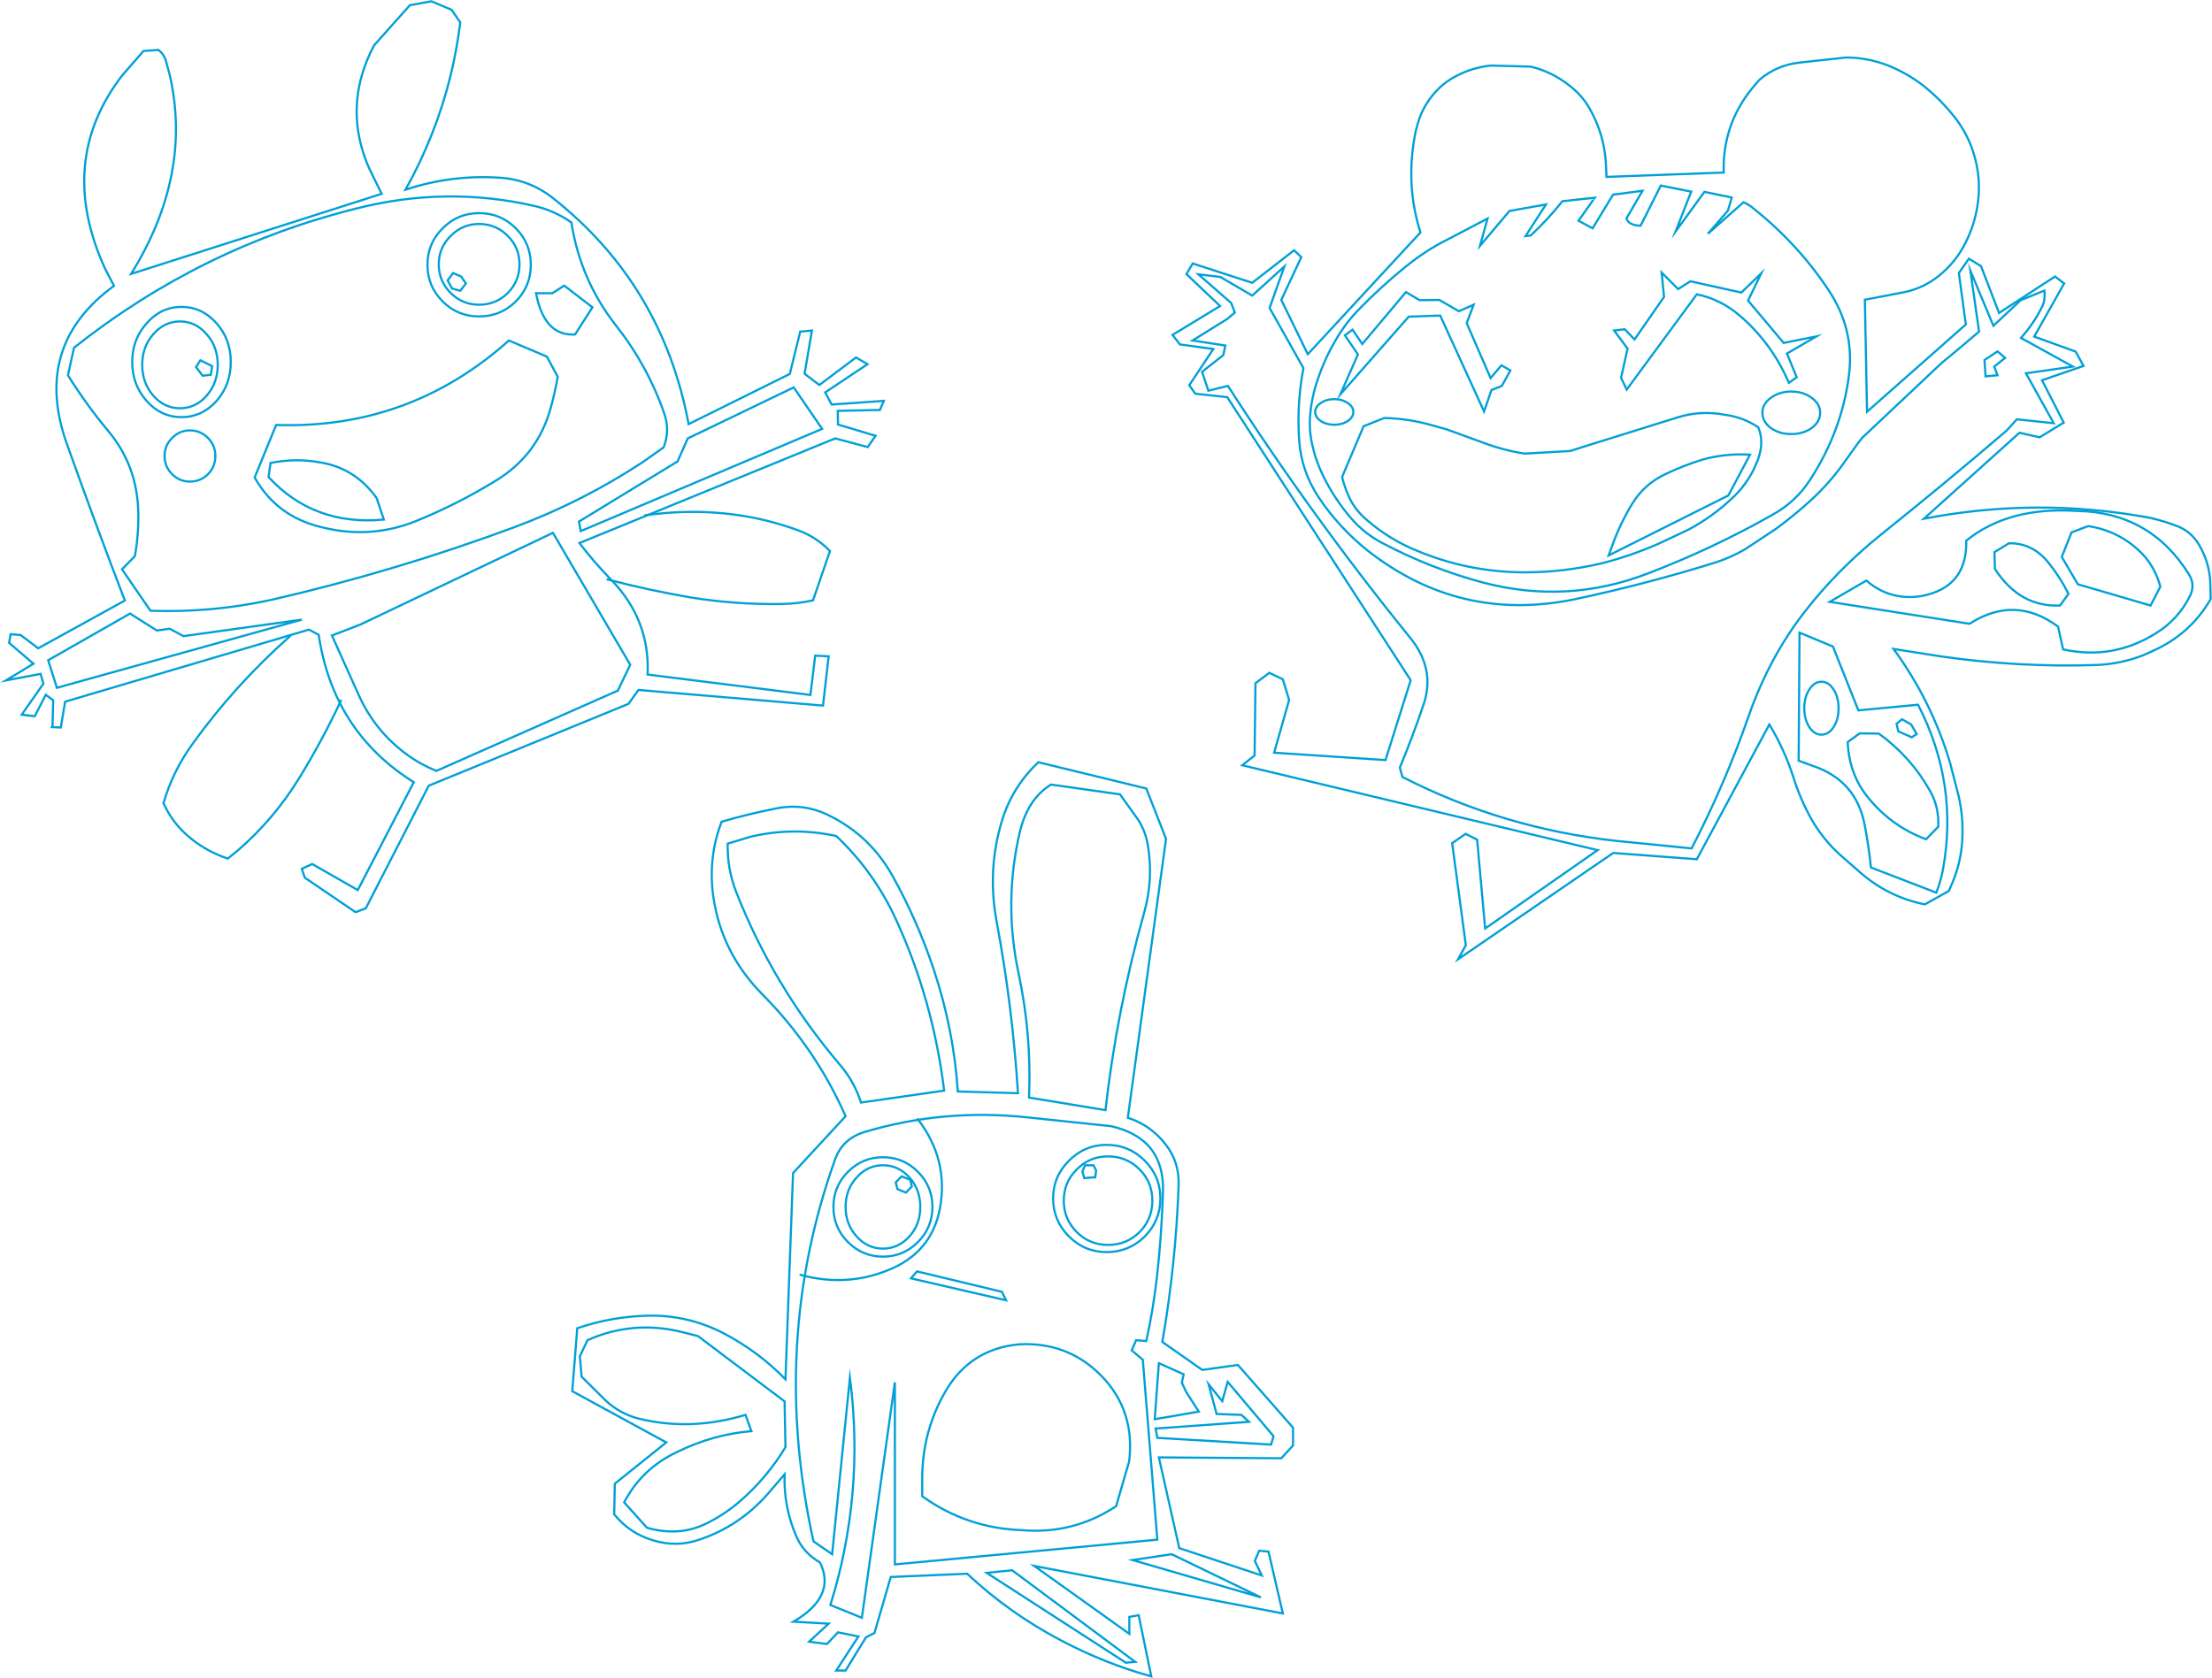 <?xml version="1.0" encoding="UTF-8" standalone="no"?>
<svg xmlns:xlink="http://www.w3.org/1999/xlink" height="386.5px" width="509.45px" xmlns="http://www.w3.org/2000/svg">
  <g transform="matrix(1.0, 0.0, 0.0, 1.0, 255.25, 193.3)">
    <path d="M-24.5 104.3 L-44.05 99.6 -45.45 101.2 -23.55 106.25 -24.5 104.3 Z" fill="none" stroke="#00a0d7" stroke-linecap="square" stroke-linejoin="miter-clip" stroke-miterlimit="10.0" stroke-width="0.5"/>
    <path d="M-3.4 75.15 L-5.35 75.15 -5.95 76.55 -5.55 78.1 -3.0 77.9 -2.8 76.35 -3.4 75.15 Z" fill="none" stroke="#00a0d7" stroke-linecap="square" stroke-linejoin="miter-clip" stroke-miterlimit="10.0" stroke-width="0.5"/>
    <path d="M7.2 76.1 Q4.2 73.1 -0.05 73.1 -4.3 73.1 -7.25 76.1 -10.25 79.05 -10.25 83.3 -10.25 87.55 -7.25 90.55 -4.3 93.5 -0.05 93.5 4.2 93.5 7.2 90.55 10.15 87.55 10.15 83.3 10.15 79.05 7.2 76.1 Z" fill="none" stroke="#00a0d7" stroke-linecap="square" stroke-linejoin="miter-clip" stroke-miterlimit="10.0" stroke-width="0.5"/>
    <path d="M12.0 82.8 Q12.0 77.7 8.4 74.1 4.75 70.45 -0.35 70.45 -5.45 70.45 -9.05 74.1 -12.7 77.7 -12.7 82.8 -12.7 87.9 -9.05 91.55 -5.45 95.15 -0.35 95.15 4.75 95.15 8.4 91.55 12.0 87.9 12.0 82.8 Z" fill="none" stroke="#00a0d7" stroke-linecap="square" stroke-linejoin="miter-clip" stroke-miterlimit="10.0" stroke-width="0.5"/>
    <path d="M-47.6 77.7 L-48.95 79.1 -48.55 80.65 -46.6 81.45 -45.25 80.05 -45.6 78.5 -47.6 77.7 Z" fill="none" stroke="#00a0d7" stroke-linecap="square" stroke-linejoin="miter-clip" stroke-miterlimit="10.0" stroke-width="0.5"/>
    <path d="M-43.3 84.75 Q-43.3 88.75 -45.8 91.55 -48.35 94.35 -51.9 94.35 -55.45 94.35 -57.95 91.55 -60.5 88.75 -60.5 84.75 -60.5 80.75 -57.95 77.95 -55.45 75.15 -51.9 75.15 -48.35 75.15 -45.8 77.95 -43.3 80.75 -43.3 84.75 Z" fill="none" stroke="#00a0d7" stroke-linecap="square" stroke-linejoin="miter-clip" stroke-miterlimit="10.0" stroke-width="0.5"/>
    <path d="M-51.9 96.2 Q-47.2 96.2 -43.85 92.85 -40.5 89.5 -40.5 84.75 -40.5 80.0 -43.85 76.65 -47.2 73.3 -51.9 73.3 -56.6 73.3 -59.95 76.65 -63.3 80.0 -63.3 84.75 -63.3 89.5 -59.95 92.85 -56.6 96.2 -51.9 96.2 Z" fill="none" stroke="#00a0d7" stroke-linecap="square" stroke-linejoin="miter-clip" stroke-miterlimit="10.0" stroke-width="0.5"/>
    <path d="M12.6 81.3 Q12.3 91.15 11.2 100.95 10.35 108.4 8.75 115.65 L6.4 115.45 5.4 117.8 7.95 119.95 11.3 161.4 -49.15 167.1 -49.15 125.15 -56.75 179.4 -64.0 176.45 Q-56.05 150.95 -59.5 124.05 L-63.6 164.75 -67.9 161.8 Q-78.0 115.9 -62.9 73.75 -61.25 69.15 -56.35 67.55 -37.95 62.0 -18.3 64.15 L0.7 66.15 Q13.0 69.0 12.6 81.3 Z" fill="none" stroke="#00a0d7" stroke-linecap="square" stroke-linejoin="miter-clip" stroke-miterlimit="10.0" stroke-width="0.5"/>
    <path d="M8.75 -11.65 L-16.1 -17.7 Q-22.05 -12.1 -24.45 -4.35 -27.95 7.1 -25.7 19.1 -22.05 38.65 -20.8 58.55 L-34.65 58.15 Q-35.6 43.95 -40.1 30.35 -43.85 19.0 -49.65 8.55 -54.85 -0.8 -64.35 -5.45 -70.15 -8.35 -76.5 -7.05 -82.85 -5.8 -89.05 -4.0 -92.25 4.35 -90.95 13.35 -89.1 26.2 -79.65 35.8 -67.45 48.1 -60.5 63.85 L-72.6 76.95 -74.35 124.45 Q-80.65 118.0 -88.7 113.8 -96.9 109.6 -106.0 109.8 -114.45 110.0 -122.3 112.7 L-123.45 127.2 -101.8 139.0 -113.65 148.5 -113.8 155.55 Q-110.3 159.9 -105.0 161.5 -99.4 163.3 -93.9 161.3 -84.3 158.0 -77.6 149.9 L-74.55 146.35 Q-74.8 153.95 -71.75 160.85 -70.25 164.15 -67.2 166.15 L-66.4 166.65 Q-62.55 174.45 -72.5 180.3 L-64.4 180.75 -68.9 184.9 -64.8 185.45 -62.25 182.75 -57.55 183.7 -62.65 191.55 -60.5 191.55 -55.8 183.9 -53.85 182.9 -50.1 170.0 -32.5 169.25 Q-22.8 178.35 -10.9 184.6 -0.9 189.9 9.9 192.9 L7.0 178.8 4.85 179.2 4.85 183.1 -17.05 167.45 40.2 178.4 36.9 164.15 34.75 163.95 33.75 166.3 35.35 169.65 16.35 163.35 11.65 142.45 39.85 142.65 42.55 139.7 42.55 135.6 29.85 121.15 21.65 122.3 12.45 115.85 Q15.55 97.95 16.2 79.8 16.4 74.45 13.25 70.4 9.85 65.95 4.5 64.2 L13.3 -0.05 8.75 -11.65 Z" fill="none" stroke="#00a0d7" stroke-linecap="square" stroke-linejoin="miter-clip" stroke-miterlimit="10.0" stroke-width="0.5"/>
    <path d="M6.2 189.55 L-22.15 168.45 -28.0 169.05 4.05 189.75 6.2 189.55 Z" fill="none" stroke="#00a0d7" stroke-linecap="square" stroke-linejoin="miter-clip" stroke-miterlimit="10.0" stroke-width="0.5"/>
    <path d="M5.6 166.1 L35.15 174.7 14.6 164.75 5.6 166.1 Z" fill="none" stroke="#00a0d7" stroke-linecap="square" stroke-linejoin="miter-clip" stroke-miterlimit="10.0" stroke-width="0.5"/>
    <path d="M11.3 137.95 L37.5 139.5 38.05 137.55 27.5 125.05 26.25 129.5 23.1 125.6 24.95 132.45 30.65 132.65 32.4 134.25 10.9 135.8 11.3 137.95 Z" fill="none" stroke="#00a0d7" stroke-linecap="square" stroke-linejoin="miter-clip" stroke-miterlimit="10.0" stroke-width="0.5"/>
    <path d="M-94.5 114.5 L-74.55 129.55 -74.35 140.1 Q-78.55 147.05 -84.65 152.4 -88.2 155.5 -92.4 157.6 -98.8 160.8 -106.25 158.65 L-111.5 152.8 Q-107.4 145.0 -99.3 141.2 -95.25 139.2 -90.85 137.95 -86.45 136.75 -82.2 136.4 L-83.55 132.65 Q-96.3 136.5 -108.4 133.45 -112.45 132.35 -115.6 129.5 L-121.3 123.85 -121.7 119.15 -119.95 115.45 Q-109.45 110.75 -98.05 113.6 L-94.5 114.5 Z" fill="none" stroke="#00a0d7" stroke-linecap="square" stroke-linejoin="miter-clip" stroke-miterlimit="10.0" stroke-width="0.5"/>
    <path d="M2.7 -10.3 L-13.2 -12.55 Q-18.6 -9.2 -20.4 -1.5 -24.15 14.65 -20.65 31.0 -17.65 45.0 -18.25 59.55 L-0.65 62.45 Q1.95 39.45 8.25 17.0 10.4 9.4 9.15 1.65 8.65 -1.65 6.95 -4.35 L2.7 -10.3 Z" fill="none" stroke="#00a0d7" stroke-linecap="square" stroke-linejoin="miter-clip" stroke-miterlimit="10.0" stroke-width="0.5"/>
    <path d="M-82.35 -0.55 L-87.65 1.05 Q-87.8 6.7 -85.75 12.05 -77.25 33.8 -61.85 51.95 -58.5 55.85 -56.95 60.7 L-37.8 57.95 Q-40.35 37.05 -49.0 18.3 -54.0 7.5 -62.65 -0.7 -72.5 -2.85 -82.35 -0.55 Z" fill="none" stroke="#00a0d7" stroke-linecap="square" stroke-linejoin="miter-clip" stroke-miterlimit="10.0" stroke-width="0.5"/>
    <path d="M10.7 133.65 L11.65 120.75 17.35 123.3 16.95 125.25 17.95 127.4 20.85 131.9 10.7 133.65 Z" fill="none" stroke="#00a0d7" stroke-linecap="square" stroke-linejoin="miter-clip" stroke-miterlimit="10.0" stroke-width="0.5"/>
    <path d="M-169.1 -182.85 L-160.85 -192.1 -155.9 -193.0 -151.25 -191.05 -149.25 -188.15 Q-150.0 -182.0 -151.45 -176.0 -154.8 -162.3 -161.85 -149.6 -151.55 -153.0 -140.9 -152.4 -133.6 -152.15 -127.95 -147.7 -102.7 -127.8 -96.65 -95.6 L-73.35 -107.15 -70.95 -116.9 -68.25 -117.15 -69.95 -107.2 -66.55 -104.6 -58.1 -110.95 -55.45 -109.4 -65.2 -102.9 -63.7 -100.1 -51.7 -100.95 -52.6 -98.85 -62.3 -98.65 -62.25 -95.5 -53.6 -92.9 -55.4 -90.3 -62.9 -92.3 -121.8 -68.2 Q-118.45 -63.8 -114.6 -59.85 -105.5 -50.55 -106.1 -37.9 L-68.6 -33.2 -67.5 -42.25 -64.4 -42.1 -65.7 -30.75 -108.2 -34.35 -110.5 -31.15 -156.5 -12.3 -171.0 15.95 -173.35 16.85 -185.05 8.9 -185.75 6.85 -183.35 5.75 -172.85 11.75 -159.95 -13.1 Q-178.5 -24.7 -181.85 -47.05 L-184.1 -48.25 -240.25 -31.65 -241.25 -25.7 -243.3 -25.8 -243.15 -26.25 -243.0 -31.95 -244.7 -33.25 -247.25 -28.3 -250.25 -28.65 -245.25 -35.8 -245.9 -38.05 -253.9 -36.55 Q-250.7 -38.45 -247.55 -40.4 L-253.15 -45.2 -252.8 -47.2 -250.5 -47.0 -246.45 -43.95 -226.5 -54.95 Q-233.4 -72.95 -239.85 -91.05 -247.9 -113.6 -229.0 -127.45 L-231.05 -131.4 Q-242.35 -156.15 -227.05 -176.0 L-222.2 -181.55 -218.75 -181.8 Q-217.5 -180.8 -217.1 -179.5 L-216.15 -176.0 Q-210.9 -153.0 -225.05 -130.2 L-167.35 -148.65 -170.15 -154.35 Q-175.0 -165.25 -171.9 -176.0 -170.9 -179.45 -169.1 -182.85 Z" fill="none" stroke="#00a0d7" stroke-linecap="square" stroke-linejoin="miter-clip" stroke-miterlimit="10.0" stroke-width="0.5"/>
    <path d="M-239.6 -106.85 Q-235.4 -100.1 -230.35 -94.05 -223.6 -86.0 -223.4 -75.2 -223.3 -70.05 -224.2 -65.15 L-227.15 -62.15 -220.6 -52.6 Q-206.6 -52.1 -192.8 -55.1 -164.1 -61.7 -136.65 -71.9 -121.0 -77.75 -107.05 -86.95 L-102.4 -90.25 Q-100.9 -94.1 -102.25 -98.0 -106.1 -109.1 -113.45 -118.4 -121.6 -128.85 -123.65 -142.05 -127.6 -144.8 -132.15 -145.85 -152.45 -150.5 -173.05 -145.3 -209.0 -136.35 -238.2 -113.2 L-239.6 -106.85 Z" fill="none" stroke="#00a0d7" stroke-linecap="square" stroke-linejoin="miter-clip" stroke-miterlimit="10.0" stroke-width="0.5"/>
    <path d="M-209.1 -110.3 L-210.1 -108.75 -208.6 -106.75 -206.7 -106.95 -206.4 -108.95 -209.1 -110.3 Z" fill="none" stroke="#00a0d7" stroke-linecap="square" stroke-linejoin="miter-clip" stroke-miterlimit="10.0" stroke-width="0.5"/>
    <path d="M-219.95 -116.3 Q-222.5 -113.4 -222.5 -109.25 -222.5 -105.1 -219.95 -102.15 -217.4 -99.25 -213.8 -99.25 -210.2 -99.25 -207.65 -102.15 -205.1 -105.1 -205.1 -109.25 -205.1 -113.4 -207.65 -116.3 -210.2 -119.25 -213.8 -119.25 -217.4 -119.25 -219.95 -116.3 Z" fill="none" stroke="#00a0d7" stroke-linecap="square" stroke-linejoin="miter-clip" stroke-miterlimit="10.0" stroke-width="0.5"/>
    <path d="M-213.45 -122.6 Q-218.15 -122.6 -221.45 -118.85 -224.8 -115.15 -224.8 -109.9 -224.8 -104.65 -221.45 -100.9 -218.15 -97.2 -213.45 -97.2 -208.75 -97.2 -205.4 -100.9 -202.1 -104.65 -202.1 -109.9 -202.1 -115.15 -205.4 -118.85 -208.75 -122.6 -213.45 -122.6 Z" fill="none" stroke="#00a0d7" stroke-linecap="square" stroke-linejoin="miter-clip" stroke-miterlimit="10.0" stroke-width="0.5"/>
    <path d="M-147.95 -128.0 L-149.25 -126.3 -151.15 -126.85 -152.15 -128.7 -150.9 -130.4 -149.05 -129.6 -147.95 -128.0 Z" fill="none" stroke="#00a0d7" stroke-linecap="square" stroke-linejoin="miter-clip" stroke-miterlimit="10.0" stroke-width="0.5"/>
    <path d="M-138.3 -125.8 Q-141.05 -123.1 -144.9 -123.1 -148.75 -123.1 -151.45 -125.8 -154.2 -128.55 -154.2 -132.4 -154.2 -136.25 -151.45 -138.95 -148.75 -141.7 -144.9 -141.7 -141.05 -141.7 -138.3 -138.95 -135.6 -136.25 -135.6 -132.4 -135.6 -128.55 -138.3 -125.8 Z" fill="none" stroke="#00a0d7" stroke-linecap="square" stroke-linejoin="miter-clip" stroke-miterlimit="10.0" stroke-width="0.5"/>
    <path d="M-136.45 -123.85 Q-139.95 -120.4 -144.9 -120.4 -149.85 -120.4 -153.3 -123.85 -156.8 -127.35 -156.8 -132.3 -156.8 -137.25 -153.3 -140.7 -149.85 -144.2 -144.9 -144.2 -139.95 -144.2 -136.45 -140.7 -133.0 -137.25 -133.0 -132.3 -133.0 -127.35 -136.45 -123.85 Z" fill="none" stroke="#00a0d7" stroke-linecap="square" stroke-linejoin="miter-clip" stroke-miterlimit="10.0" stroke-width="0.5"/>
    <path d="M-191.65 -95.4 Q-161.0 -94.35 -138.05 -114.85 L-129.3 -111.15 -126.8 -106.5 Q-127.45 -102.8 -128.45 -99.2 -131.45 -88.45 -141.0 -82.6 -149.95 -77.1 -159.7 -73.15 -170.15 -69.05 -181.2 -71.85 -191.55 -74.3 -196.6 -83.3 L-191.65 -95.4 Z" fill="none" stroke="#00a0d7" stroke-linecap="square" stroke-linejoin="miter-clip" stroke-miterlimit="10.0" stroke-width="0.5"/>
    <path d="M-181.7 -86.8 Q-187.15 -87.8 -192.95 -86.65 L-193.4 -83.4 Q-183.0 -72.1 -166.85 -73.6 L-168.5 -78.55 Q-173.5 -85.55 -181.7 -86.8 Z" fill="none" stroke="#00a0d7" stroke-linecap="square" stroke-linejoin="miter-clip" stroke-miterlimit="10.0" stroke-width="0.5"/>
    <path d="M-216.15 -48.45 L-219.15 -48.05 -225.3 -51.95 -244.15 -41.2 -242.15 -34.85 -185.75 -50.55 -213.0 -46.75 -216.15 -48.45 Z" fill="none" stroke="#00a0d7" stroke-linecap="square" stroke-linejoin="miter-clip" stroke-miterlimit="10.0" stroke-width="0.5"/>
    <path d="M-178.8 -46.9 L-172.6 -33.1 Q-168.8 -24.75 -161.5 -19.45 -158.45 -17.2 -154.75 -15.7 L-112.95 -34.2 -110.1 -40.15 -127.9 -70.55 -172.3 -49.4 -178.8 -46.9 Z" fill="none" stroke="#00a0d7" stroke-linecap="square" stroke-linejoin="miter-clip" stroke-miterlimit="10.0" stroke-width="0.5"/>
    <path d="M-96.85 -92.3 L-72.45 -104.05 -65.9 -94.5 -121.5 -70.95 -121.9 -73.15 -99.2 -87.0 -96.85 -92.3 Z" fill="none" stroke="#00a0d7" stroke-linecap="square" stroke-linejoin="miter-clip" stroke-miterlimit="10.0" stroke-width="0.5"/>
    <path d="M-188.5 -46.7 Q-201.3 -35.35 -211.1 -21.65 -215.5 -15.5 -217.6 -8.25 -215.35 -3.3 -211.05 0.05 -207.4 2.95 -202.8 4.5 L-200.4 2.55 Q-192.2 -4.55 -186.4 -13.95 -181.05 -22.65 -176.75 -31.85" fill="none" stroke="#00a0d7" stroke-linecap="square" stroke-linejoin="miter-clip" stroke-miterlimit="10.0" stroke-width="0.5"/>
    <path d="M-115.3 -59.8 Q-105.8 -57.3 -96.1 -55.65 -85.8 -54.0 -75.35 -54.15 -71.5 -54.2 -68.0 -55.0 L-64.1 -66.35 Q-67.2 -69.55 -71.35 -71.1 -87.95 -77.2 -106.6 -74.6" fill="none" stroke="#00a0d7" stroke-linecap="square" stroke-linejoin="miter-clip" stroke-miterlimit="10.0" stroke-width="0.5"/>
    <path d="M134.25 -149.15 L130.65 -139.95 137.3 -149.1 143.6 -147.8 142.7 -144.75 138.1 -139.45 146.3 -146.7 Q147.5 -146.2 148.5 -145.35 158.75 -137.2 165.8 -126.6 171.9 -117.55 170.6 -106.95 169.0 -94.1 161.6 -82.7 158.35 -77.7 153.05 -74.75 139.2 -66.9 124.3 -61.2 105.65 -54.0 86.3 -59.1 74.3 -62.3 63.2 -68.15 59.1 -70.3 56.05 -73.75 52.2 -78.2 49.6 -83.45 47.75 -87.15 46.9 -91.2 46.2 -94.45 46.5 -97.7 46.85 -101.85 48.2 -105.75 49.75 -110.45 52.2 -114.65 54.35 -118.45 57.35 -121.65 62.65 -127.15 68.65 -132.0 72.05 -134.75 75.9 -136.95 L87.35 -142.95 85.6 -136.65 92.4 -144.7 100.8 -146.2 96.1 -138.9 97.3 -139.05 Q101.2 -142.7 104.6 -146.95 L112.05 -147.75 108.3 -142.45 111.55 -140.7 116.25 -148.45 123.05 -149.35 119.35 -143.0 Q119.65 -142.15 120.25 -141.85 121.25 -141.3 122.6 -141.3 L127.25 -150.55 134.25 -149.15 Z" fill="none" stroke="#00a0d7" stroke-linecap="square" stroke-linejoin="miter-clip" stroke-miterlimit="10.0" stroke-width="0.5"/>
    <path d="M159.35 -178.9 L169.9 -180.05 Q174.8 -180.05 179.5 -178.25 183.85 -176.5 187.55 -173.7 191.85 -170.3 195.2 -165.95 198.05 -162.2 199.4 -157.65 200.95 -152.45 200.35 -147.1 199.75 -142.0 197.5 -137.5 195.25 -132.95 191.35 -129.8 187.75 -126.9 183.35 -126.0 L174.25 -124.25 174.75 -98.45 197.5 -118.55 195.9 -130.4 198.2 -133.7 201.0 -132.0 205.15 -121.2 218.05 -129.6 220.15 -128.0 213.25 -115.75 222.8 -112.3 224.6 -109.0 215.05 -105.7 220.05 -95.95 214.5 -92.55 209.85 -93.6 187.85 -73.8 Q213.75 -78.8 239.7 -74.05 242.9 -73.35 246.05 -72.15 249.35 -70.9 251.15 -67.9 253.6 -63.8 253.8 -59.15 L253.9 -55.3 Q249.55 -47.75 241.65 -43.85 239.9 -43.0 238.1 -42.25 233.1 -40.35 227.7 -40.1 209.6 -39.5 191.65 -42.1 L180.85 -43.8 Q189.65 -31.8 193.9 -17.45 L195.8 -10.1 Q197.05 -4.8 196.65 0.75 196.3 5.45 194.5 9.85 L193.6 11.95 188.05 15.05 Q179.7 13.35 173.3 7.8 L168.5 3.6 Q164.55 0.0 161.9 -4.65 159.35 -9.25 157.8 -14.2 155.75 -20.6 152.25 -26.4 L135.55 4.65 116.3 3.2 80.55 27.7 82.35 24.45 79.2 0.95 82.3 -1.2 84.95 0.15 86.8 20.6 112.7 2.55 30.85 -17.0 33.7 -19.25 33.9 -35.9 37.1 -38.3 40.2 -36.8 41.65 -32.05 38.2 -19.9 63.85 -18.2 69.65 -36.6 27.4 -101.8 20.05 -102.6 18.65 -104.55 24.2 -112.9 16.5 -113.95 14.8 -116.15 25.75 -122.8 18.0 -130.15 19.45 -132.6 33.15 -128.15 42.8 -135.65 44.45 -134.05 39.85 -124.2 45.95 -111.7 71.9 -139.75 Q68.55 -150.3 70.5 -161.45 70.8 -163.3 71.35 -165.05 72.25 -168.15 74.3 -170.85 76.8 -174.15 80.35 -175.9 83.95 -177.75 88.1 -178.2 L97.3 -177.95 Q102.15 -176.8 106.25 -173.55 109.1 -171.35 110.8 -168.4 114.45 -162.05 114.65 -154.7 L114.75 -152.55 141.75 -153.55 Q141.4 -164.6 148.45 -173.15 L149.95 -174.9 Q154.0 -178.35 159.35 -178.9 Z" fill="none" stroke="#00a0d7" stroke-linecap="square" stroke-linejoin="miter-clip" stroke-miterlimit="10.0" stroke-width="0.5"/>
    <path d="M116.5 -117.15 L119.6 -113.0 118.1 -106.25 119.4 -103.55 135.55 -125.5 Q141.0 -124.35 145.3 -120.7 152.75 -114.4 156.75 -105.1 L158.55 -106.4 156.3 -111.85 163.1 -115.8 155.55 -114.3 147.35 -124.05 150.4 -130.35 145.8 -125.9 134.05 -128.5 131.25 -126.7 127.45 -130.5 128.0 -124.9 121.2 -115.1 118.95 -117.45 116.5 -117.15 Z" fill="none" stroke="#00a0d7" stroke-linecap="square" stroke-linejoin="miter-clip" stroke-miterlimit="10.0" stroke-width="0.5"/>
    <path d="M82.55 -118.85 L88.05 -106.2 90.55 -109.15 92.6 -107.95 90.65 -104.4 88.25 -103.45 86.55 -98.5 76.45 -120.6 69.2 -120.35 53.45 -102.45 57.5 -111.65 54.5 -116.05 56.25 -117.35 58.5 -114.05 68.55 -126.0 71.7 -124.15 76.25 -124.2 80.75 -121.6 84.15 -123.1 82.55 -118.85 Z" fill="none" stroke="#00a0d7" stroke-linecap="square" stroke-linejoin="miter-clip" stroke-miterlimit="10.0" stroke-width="0.5"/>
    <path d="M74.3 -95.4 L77.9 -94.4 86.25 -91.35 Q90.85 -89.6 95.85 -88.8 L106.4 -89.4 109.5 -90.4 131.15 -97.15 Q136.4 -98.8 142.0 -97.75 146.25 -97.2 149.7 -94.85 151.15 -91.45 149.55 -87.2 L148.65 -85.15 148.15 -84.2 Q146.25 -80.85 143.6 -78.45 139.1 -74.2 133.65 -71.3 L129.0 -69.1 126.65 -68.0 Q120.35 -65.25 113.75 -63.55 104.7 -61.4 95.5 -61.45 82.75 -61.55 71.15 -66.4 64.7 -69.0 59.45 -73.6 56.85 -75.8 55.5 -78.7 54.45 -80.95 53.85 -83.4 L58.8 -95.1 63.55 -97.0 Q68.95 -96.9 74.3 -95.4 Z" fill="none" stroke="#00a0d7" stroke-linecap="square" stroke-linejoin="miter-clip" stroke-miterlimit="10.0" stroke-width="0.5"/>
    <path d="M147.8 -88.55 Q142.3 -88.9 136.95 -87.45 132.1 -85.95 127.85 -83.85 123.4 -81.6 120.8 -77.45 118.05 -73.0 116.25 -68.1 L115.25 -65.35 142.8 -79.15 147.8 -88.55 Z" fill="none" stroke="#00a0d7" stroke-linecap="square" stroke-linejoin="miter-clip" stroke-miterlimit="10.0" stroke-width="0.5"/>
    <path d="M25.8 -129.5 L33.15 -125.2 40.55 -131.9 37.15 -122.35 44.95 -108.5 Q43.4 -100.25 43.95 -92.05 44.4 -84.9 48.4 -78.8 53.05 -71.8 59.75 -66.45 80.9 -49.85 107.2 -55.2 123.75 -58.7 139.95 -63.75 143.45 -64.9 146.65 -66.75 L153.9 -71.55 Q157.95 -74.55 161.65 -77.9 165.45 -81.35 168.5 -85.4 L172.7 -91.25 173.75 -92.55 191.85 -109.6 196.65 -113.6 200.55 -116.9 198.55 -130.95 203.85 -118.25 210.15 -124.15 215.6 -126.35 Q215.85 -124.2 215.05 -122.6 213.15 -118.75 210.2 -115.45 L222.15 -108.85 211.35 -107.3 217.75 -95.8 209.25 -96.7 206.9 -94.1 Q192.65 -81.9 177.85 -70.05 167.7 -61.85 160.15 -52.05 152.2 -41.7 147.6 -28.65 142.05 -12.7 134.35 2.15 L117.25 0.45 Q91.0 -2.4 67.75 -14.3 L67.15 -16.45 Q70.15 -23.7 72.65 -31.1 75.35 -39.2 69.55 -46.35 46.9 -74.3 27.55 -104.4 L23.05 -103.3 21.6 -107.65 26.5 -111.5 26.95 -113.7 19.4 -114.85 27.45 -119.85 29.15 -121.3 28.3 -123.5 20.75 -130.1 25.8 -129.5 Z" fill="none" stroke="#00a0d7" stroke-linecap="square" stroke-linejoin="miter-clip" stroke-miterlimit="10.0" stroke-width="0.5"/>
    <path d="M174.6 -59.55 Q180.1 -54.8 187.4 -56.0 197.85 -58.05 197.6 -68.75 207.35 -76.6 222.95 -75.6 239.9 -75.35 248.85 -61.05 250.4 -58.65 249.15 -56.05 246.4 -50.5 241.1 -47.3 231.25 -41.2 219.9 -43.7 L218.75 -48.95 Q208.8 -56.3 198.35 -49.6 L166.15 -54.65 174.6 -59.55 Z" fill="none" stroke="#00a0d7" stroke-linecap="square" stroke-linejoin="miter-clip" stroke-miterlimit="10.0" stroke-width="0.5"/>
    <path d="M219.6 -65.0 L223.3 -58.7 240.05 -53.8 242.3 -58.15 Q241.75 -60.2 240.8 -62.0 239.75 -64.0 238.2 -65.65 233.05 -70.95 225.7 -72.1 L221.85 -70.65 219.6 -65.0 Z" fill="none" stroke="#00a0d7" stroke-linecap="square" stroke-linejoin="miter-clip" stroke-miterlimit="10.0" stroke-width="0.5"/>
    <path d="M204.1 -66.1 L207.45 -68.15 Q212.75 -68.2 216.3 -63.95 219.1 -60.55 221.15 -56.5 L219.2 -53.8 Q209.9 -53.4 204.2 -62.25 L204.1 -66.1 Z" fill="none" stroke="#00a0d7" stroke-linecap="square" stroke-linejoin="miter-clip" stroke-miterlimit="10.0" stroke-width="0.5"/>
    <path d="M159.0 -18.05 L162.3 -16.85 Q172.35 -13.45 174.25 -3.05 175.15 1.7 175.65 6.55 L190.7 12.35 Q191.7 9.8 192.2 7.2 195.9 -12.7 186.5 -30.95 L172.75 -29.65 166.9 -44.35 159.2 -47.55 159.0 -18.05 Z" fill="none" stroke="#00a0d7" stroke-linecap="square" stroke-linejoin="miter-clip" stroke-miterlimit="10.0" stroke-width="0.5"/>
    <path d="M184.9 -26.4 L186.2 -24.2 185.05 -23.45 181.95 -24.8 181.55 -26.55 182.8 -27.6 184.9 -26.4 Z" fill="none" stroke="#00a0d7" stroke-linecap="square" stroke-linejoin="miter-clip" stroke-miterlimit="10.0" stroke-width="0.5"/>
    <path d="M160.3 -30.15 Q160.3 -32.7 161.45 -34.45 162.6 -36.25 164.25 -36.25 165.9 -36.25 167.05 -34.45 168.2 -32.7 168.2 -30.15 168.2 -27.6 167.05 -25.8 165.9 -24.05 164.25 -24.05 162.6 -24.05 161.45 -25.8 160.3 -27.6 160.3 -30.15 Z" fill="none" stroke="#00a0d7" stroke-linecap="square" stroke-linejoin="miter-clip" stroke-miterlimit="10.0" stroke-width="0.5"/>
    <path d="M177.45 -24.3 Q184.75 -19.05 189.2 -11.2 191.4 -7.35 191.15 -2.85 L188.35 0.05 Q180.55 -2.85 175.2 -9.3 170.6 -14.8 170.3 -22.35 L173.05 -24.35 177.45 -24.3 Z" fill="none" stroke="#00a0d7" stroke-linecap="square" stroke-linejoin="miter-clip" stroke-miterlimit="10.0" stroke-width="0.5"/>
    <path d="M-207.35 -92.4 Q-209.1 -94.15 -211.5 -94.15 -213.9 -94.15 -215.6 -92.4 -217.35 -90.7 -217.35 -88.25 -217.35 -85.8 -215.6 -84.05 -213.9 -82.35 -211.5 -82.35 -209.1 -82.35 -207.35 -84.05 -205.65 -85.8 -205.65 -88.25 -205.65 -90.7 -207.35 -92.4 Z" fill="none" stroke="#00a0d7" stroke-linecap="square" stroke-linejoin="miter-clip" stroke-miterlimit="10.0" stroke-width="0.5"/>
    <path d="M-128.05 -125.75 L-131.8 -125.75 Q-129.9 -115.8 -122.8 -116.25 L-118.8 -122.5 -125.3 -127.5 -128.05 -125.75 Z" fill="none" stroke="#00a0d7" stroke-linecap="square" stroke-linejoin="miter-clip" stroke-miterlimit="10.0" stroke-width="0.5"/>
    <path d="M52.05 -101.35 Q50.25 -101.35 48.95 -100.45 47.65 -99.6 47.65 -98.4 47.65 -97.2 48.95 -96.3 50.25 -95.45 52.05 -95.45 53.85 -95.45 55.15 -96.3 56.45 -97.2 56.45 -98.4 56.45 -99.6 55.15 -100.45 53.85 -101.35 52.05 -101.35 Z" fill="none" stroke="#00a0d7" stroke-linecap="square" stroke-linejoin="miter-clip" stroke-miterlimit="10.0" stroke-width="0.5"/>
    <path d="M157.3 -103.1 Q160.05 -103.1 162.0 -101.65 163.95 -100.25 163.95 -98.2 163.95 -96.15 162.0 -94.7 160.05 -93.3 157.3 -93.3 154.55 -93.3 152.6 -94.7 150.65 -96.15 150.65 -98.2 150.65 -100.25 152.6 -101.65 154.55 -103.1 157.3 -103.1 Z" fill="none" stroke="#00a0d7" stroke-linecap="square" stroke-linejoin="miter-clip" stroke-miterlimit="10.0" stroke-width="0.5"/>
    <path d="M4.8 143.4 Q6.25 131.65 -1.65 123.6 -9.35 115.8 -20.55 116.4 -31.75 117.45 -37.45 127.15 -42.8 136.35 -42.85 147.1 L-42.85 151.4 Q-32.6 158.75 -20.0 159.2 -8.15 160.25 1.8 153.7 L4.8 143.4 Z" fill="none" stroke="#00a0d7" stroke-linecap="square" stroke-linejoin="miter-clip" stroke-miterlimit="10.0" stroke-width="0.5"/>
    <path d="M-70.85 100.4 Q-60.6 103.2 -51.05 99.45 -40.65 95.45 -38.75 84.95 -36.75 73.8 -43.85 64.55" fill="none" stroke="#00a0d7" stroke-linecap="square" stroke-linejoin="miter-clip" stroke-miterlimit="10.0" stroke-width="0.5"/>
    <path d="M201.8 -110.35 L204.8 -112.35 206.55 -110.85 204.05 -108.85 204.8 -106.85 202.05 -106.6 201.8 -110.35 Z" fill="none" stroke="#00a0d7" stroke-linecap="square" stroke-linejoin="miter-clip" stroke-miterlimit="10.0" stroke-width="0.5"/>
  </g>
</svg>

